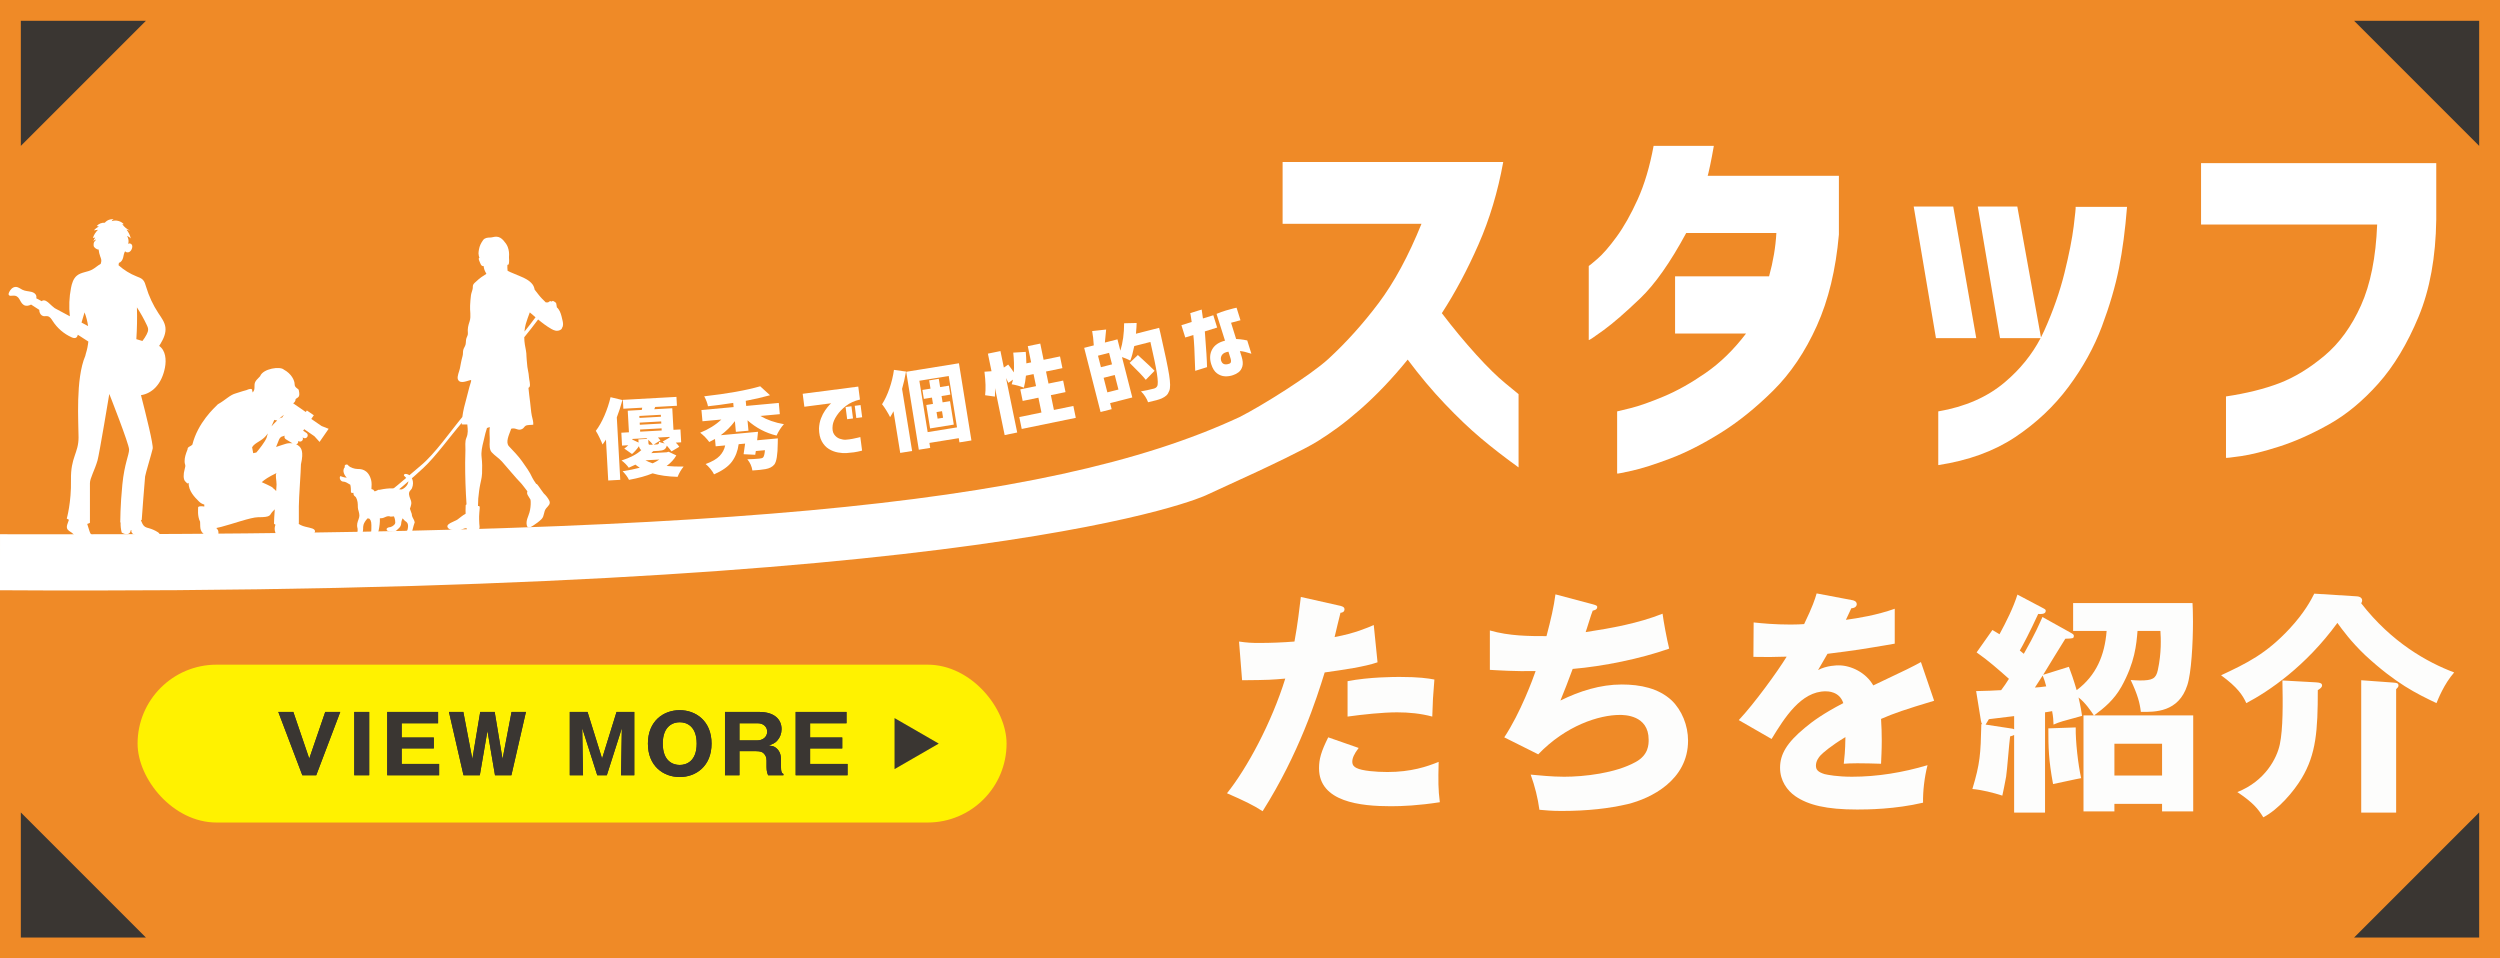 <?xml version="1.0" encoding="UTF-8"?>
<svg xmlns="http://www.w3.org/2000/svg" version="1.1" viewBox="0 0 600 230">
  <!-- Generator: Adobe Illustrator 29.4.0, SVG Export Plug-In . SVG Version: 2.1.0 Build 152)  -->
  <defs>
    <style>
      .st0 {
        fill: #fdfdfc;
      }

      .st1 {
        fill: #fff;
      }

      .st2 {
        fill: #ef8a27;
      }

      .st3 {
        fill: #fff200;
      }

      .st4 {
        fill: #3a3632;
      }
    </style>
  </defs>
  <g id="_レイヤー_1" data-name="レイヤー_1">
    <rect class="st2" width="600" height="230"/>
    <rect class="st3" x="33.021" y="159.522" width="208.555" height="37.882" rx="18.941" ry="18.941"/>
    <g>
      <g>
        <path class="st4" d="M74.218,182.071l3.838-11.206h3.606l-5.767,15.198h-3.337l-5.767-15.198h3.606l3.819,11.206Z"/>
        <path class="st4" d="M74.218,182.071l3.838-11.206h3.606l-5.767,15.198h-3.337l-5.767-15.198h3.606l3.819,11.206Z"/>
      </g>
      <g>
        <path class="st4" d="M88.61,186.063h-3.587v-15.198h3.587v15.198Z"/>
        <path class="st4" d="M88.61,186.063h-3.587v-15.198h3.587v15.198Z"/>
      </g>
      <g>
        <path class="st4" d="M105.392,183.344v2.72h-12.459v-15.198h12.209v2.72h-8.737v3.414h7.715v2.623h-7.715v3.722h8.988Z"/>
        <path class="st4" d="M105.392,183.344v2.72h-12.459v-15.198h12.209v2.72h-8.737v3.414h7.715v2.623h-7.715v3.722h8.988Z"/>
      </g>
      <g>
        <path class="st4" d="M116.988,175.417l-1.833,10.646h-3.915l-3.491-15.198h3.453l2.16,11.283,1.89-11.283h3.472l1.89,11.283,2.16-11.283h3.453l-3.491,15.198h-3.935l-1.813-10.646Z"/>
        <path class="st4" d="M116.988,175.417l-1.833,10.646h-3.915l-3.491-15.198h3.453l2.16,11.283,1.89-11.283h3.472l1.89,11.283,2.16-11.283h3.453l-3.491,15.198h-3.935l-1.813-10.646Z"/>
      </g>
      <g>
        <path class="st4" d="M145.637,186.063h-2.295l-3.607-11.302.193,11.302h-3.183v-15.198h4.263l3.491,11.187,3.472-11.187h4.262v15.198h-3.182l.192-11.302-3.606,11.302Z"/>
        <path class="st4" d="M145.637,186.063h-2.295l-3.607-11.302.193,11.302h-3.183v-15.198h4.263l3.491,11.187,3.472-11.187h4.262v15.198h-3.182l.192-11.302-3.606,11.302Z"/>
      </g>
      <g>
        <path class="st4" d="M163.135,186.488c-3.915,0-7.638-2.623-7.638-8.023s3.723-8.023,7.638-8.023c3.877,0,7.638,2.604,7.638,8.023s-3.761,8.023-7.638,8.023ZM159.065,178.464c0,4.166,2.392,5.13,4.069,5.13,1.601,0,4.07-.887,4.07-5.13,0-4.224-2.43-5.13-4.07-5.13-1.601,0-4.069.906-4.069,5.13Z"/>
        <path class="st4" d="M163.135,186.488c-3.915,0-7.638-2.623-7.638-8.023s3.723-8.023,7.638-8.023c3.877,0,7.638,2.604,7.638,8.023s-3.761,8.023-7.638,8.023ZM159.065,178.464c0,4.166,2.392,5.13,4.069,5.13,1.601,0,4.07-.887,4.07-5.13,0-4.224-2.43-5.13-4.07-5.13-1.601,0-4.069.906-4.069,5.13Z"/>
      </g>
      <g>
        <path class="st4" d="M187.422,183.749c0,1.64.25,1.832.598,2.006v.309h-3.665c-.173-.405-.386-.945-.386-1.948v-1.562c0-.926-.289-1.312-.675-1.736-.289-.309-.791-.54-1.813-.54h-4.012v5.786h-3.472v-15.198h8.197c3.665,0,5.381,1.794,5.381,4.127,0,1.042-.386,2.006-.984,2.681-.578.713-1.312.964-2.083,1.234.791.115,1.177.173,1.62.501.945.675,1.292,1.678,1.292,2.7v1.64ZM177.47,177.693h4.339c1.042,0,2.314-.656,2.314-2.083,0-1.253-1.003-2.025-2.237-2.025h-4.417v4.108Z"/>
        <path class="st4" d="M187.422,183.749c0,1.64.25,1.832.598,2.006v.309h-3.665c-.173-.405-.386-.945-.386-1.948v-1.562c0-.926-.289-1.312-.675-1.736-.289-.309-.791-.54-1.813-.54h-4.012v5.786h-3.472v-15.198h8.197c3.665,0,5.381,1.794,5.381,4.127,0,1.042-.386,2.006-.984,2.681-.578.713-1.312.964-2.083,1.234.791.115,1.177.173,1.62.501.945.675,1.292,1.678,1.292,2.7v1.64ZM177.47,177.693h4.339c1.042,0,2.314-.656,2.314-2.083,0-1.253-1.003-2.025-2.237-2.025h-4.417v4.108Z"/>
      </g>
      <g>
        <path class="st4" d="M203.416,183.344v2.72h-12.459v-15.198h12.208v2.72h-8.737v3.414h7.715v2.623h-7.715v3.722h8.988Z"/>
        <path class="st4" d="M203.416,183.344v2.72h-12.459v-15.198h12.208v2.72h-8.737v3.414h7.715v2.623h-7.715v3.722h8.988Z"/>
      </g>
    </g>
  </g>
  <g id="_レイヤー_2" data-name="レイヤー_2">
    <g>
      <path class="st0" d="M321.774,145.42c.566.17.906.34.906.793,0,.736-.68.849-.963.849-.226.963-1.245,4.983-1.415,5.833,4.87-.906,7.814-2.208,9.399-2.888l.906,8.947c-3.114,1.076-7.928,1.755-12.684,2.435-1.926,6.229-6.116,19.422-14.893,33.296-2.378-1.529-4.417-2.492-8.551-4.304,4.813-6.002,10.702-16.931,13.986-27.52-3.284.283-3.737.34-10.362.396l-.736-9.287c1.925.283,3.058.34,4.813.34,2.831,0,5.662-.113,8.494-.34.792-4.303,1.188-7.927,1.528-10.702l9.569,2.152ZM326.078,179.509c-1.132,1.472-1.528,2.492-1.528,3.284,0,.793.396,1.246,1.019,1.529,1.303.679,4.7.962,7.418.962,5.663,0,9.514-1.302,12.288-2.435-.113,4.7-.113,6.569.283,9.683-5.097.793-9.004.963-11.722.963-7.305,0-17.271-1.02-17.271-9.117,0-2.208.51-4.021,2.208-7.418l7.305,2.548ZM323.417,163.484c5.153-1.019,11.382-1.019,12.515-1.019,4.643,0,6.795.339,8.323.623-.34,4.19-.396,5.04-.51,8.89-2.718-.736-5.605-1.019-8.437-1.019-3.454,0-8.211.51-11.892,1.019v-8.494Z"/>
      <path class="st0" d="M382.254,145.024c1.02.283,1.076.396,1.076.68,0,.68-.85.792-1.076.849-.227.51-.34.906-1.416,4.304l-.283.85c6.286-.963,12.571-2.095,18.46-4.417.227,1.812,1.02,6.116,1.586,8.38-6.908,2.435-15.799,4.247-23.16,4.87-1.358,3.624-1.755,4.7-2.944,7.588,4.587-2.265,9.569-3.851,14.723-3.851,4.474,0,8.833.906,11.948,3.794,2.491,2.378,3.964,6.059,3.964,9.683,0,9.513-8.947,13.874-14.496,15.232-4.36,1.019-9.514,1.642-15.912,1.642-2.378,0-4.021-.17-5.267-.283-.396-2.888-1.075-5.606-2.095-8.437,1.925.17,5.04.509,8.041.509,4.812,0,12.287-.849,17.101-3.511,3.171-1.699,3.171-4.247,3.171-5.379,0-5.945-5.889-5.945-6.908-5.945-4.983,0-12.967,2.548-19.593,9.456l-8.153-4.077c3.907-5.889,6.908-14.1,7.531-15.912-4.927.113-8.834-.169-10.985-.283v-9.457c4.699,1.359,9.513,1.359,13.59,1.359,1.076-4.077,1.755-7.021,2.151-10.022l8.947,2.378Z"/>
      <path class="st0" d="M444.658,144.061c.227.057.963.227.963.962,0,.17-.113.906-1.303.963-.227.453-1.132,2.378-1.302,2.774,2.888-.396,7.475-1.132,11.721-2.661v8.38c-8.21,1.416-9.399,1.585-16.138,2.435-.906,1.585-1.076,1.812-2.266,3.907,2.096-1.133,4.53-1.133,4.983-1.133,2.888,0,6.512,1.699,8.268,4.813,8.38-3.964,9.286-4.417,11.438-5.606l3.171,9.286c-6.965,2.095-9.627,3.001-12.741,4.36.113,1.812.17,3.341.17,5.153,0,2.378-.113,4.247-.17,5.606-1.812-.057-3.851-.113-5.662-.113-1.869,0-2.152.057-3.284.113.17-1.585.34-2.888.396-6.398-3.397,2.039-5.437,3.794-6.003,4.417-.396.453-1.075,1.303-1.075,2.435,0,.962.452,1.529,2.095,2.039.736.17,3.001.623,6.568.623,6.116,0,12.231-1.019,18.12-2.774-.736,2.831-1.132,6.285-1.075,9.003-6.739,1.585-13.364,1.642-15.799,1.642-7.418,0-11.778-1.076-14.893-3.228-1.925-1.359-3.624-3.681-3.624-6.795,0-3.171,1.529-5.946,6.002-9.626,1.812-1.529,4.474-3.454,9.174-5.889-.906-2.831-3.737-2.831-4.247-2.831-5.889,0-9.853,6.342-12.967,11.438l-7.871-4.53c3.737-3.964,9.399-11.778,11.495-15.232-2.945.113-5.267.113-7.984.057l.057-8.267c2.038.227,5.096.51,8.89.51,1.643,0,2.322-.057,3.228-.113,2.096-4.36,2.549-5.833,3.002-7.361l8.663,1.642Z"/>
      <path class="st0" d="M497.549,151.423v-6.682h28.652c.057,1.02.113,2.378.113,4.474,0,5.096-.396,12.344-1.358,15.232-2.096,6.512-7.758,6.455-11.155,6.398-.227-2.039-.736-4.077-2.436-7.645.906.057,1.416.113,2.209.113,3.058,0,3.851-.453,4.304-2.491.905-4.134.735-7.701.622-9.4h-5.492c-.283,3.341-.623,7.531-3.851,13.363-1.812,3.228-4.19,5.153-6.568,6.909h23.782v23.046h-7.475v-1.812h-11.438v1.812h-7.418v-23.046h2.492c-.68-1.02-2.096-3.115-3.681-4.304.51,2.152.68,3.397.85,4.417-4.757,1.303-5.323,1.416-6.853,2.095-.057-1.076-.057-1.812-.339-3.228-1.02.17-1.189.227-1.699.283v24.066h-7.418v-18.63c-.17.113-.51.227-.963.34-.227,1.529-.735,8.324-.962,9.683-.396,2.095-.68,3.567-.906,4.53-2.096-.68-5.04-1.416-7.191-1.585,1.868-6.172,1.981-8.381,2.151-15.572h.227c-.17-.17-.227-.283-.34-.906l-1.132-7.021c2.548-.057,4.246-.113,6.002-.227.623-.793,1.303-1.812,1.868-2.718-2.491-2.208-4.982-4.417-7.757-6.342l3.793-5.379c.68.396.906.566,1.699,1.019,1.643-3.058,3.284-6.285,4.304-9.513l6.002,3.171c.623.34.793.396.793.736,0,.85-1.303.793-1.812.736-1.925,4.19-3.681,7.531-4.416,8.777.34.283.396.34.962.793,2.719-4.757,3.794-7.305,4.474-8.833l6.512,3.624c.906.509,1.02.566,1.02.906,0,.623-.227.623-2.038.68-.85,1.359-4.587,7.418-5.323,8.664l6.172-1.925c.51,1.359,1.076,2.888,1.869,5.606,4.7-3.511,6.738-8.38,7.191-14.213h-8.041ZM483.393,171.864c-4.644.566-5.153.623-6.059.736-.113.17-.68,1.132-.793,1.302l6.342.963q.17,0,.51.17v-3.171ZM488.376,165.013c.849-.057,1.472-.113,2.718-.283-.34-1.302-.396-1.416-.85-2.604-.283.453-1.585,2.491-1.868,2.888ZM498.172,174.582c-.057,3.341.566,8.89,1.303,12.174-1.076.17-5.776,1.246-6.739,1.416-1.075-5.775-1.132-8.72-1.132-13.363l6.568-.227ZM518.896,186.134v-7.645h-11.438v7.645h11.438Z"/>
      <path class="st0" d="M565.333,143.099c.623,0,1.586.17,1.586,1.02,0,.17-.057.34-.227.679,7.305,9.4,15.854,14.157,22.31,16.591-2.435,2.775-3.85,6.399-4.246,7.361-4.87-2.322-9.74-4.7-17.102-11.495-3.397-3.228-5.492-6.116-6.682-7.758-7.645,10.476-16.478,16.421-21.857,19.252-.85-1.869-2.095-3.794-6.059-6.682,6.285-2.945,10.815-5.153,16.421-11.155,3.624-3.907,5.21-6.965,5.946-8.437l9.909.623ZM555.877,163.767c1.075.057,1.415.283,1.415.736,0,.453-.396.736-1.019,1.132,0,9.683-.396,15.345-3.851,21.121-1.926,3.228-5.606,7.531-9.23,9.4-1.246-2.039-2.435-3.511-6.229-6.059,6.738-2.661,9.513-8.21,10.192-11.438.793-3.737.736-9.91.623-15.346l8.098.453ZM574.449,163.824c.51.057,1.189.057,1.189.68,0,.339-.17.509-.566.906v29.615h-8.38v-31.767l7.757.566Z"/>
    </g>
    <g>
      <path class="st1" d="M354.282,85.107c-2.733-3.007-5.479-6.322-8.241-9.945,3.191-4.91,6.123-10.405,8.794-16.483,2.671-6.077,4.651-12.676,5.939-19.798h-52.948v14.826h33.334c-3.131,7.735-6.569,14.089-10.313,19.062-3.745,4.973-7.751,9.424-12.017,13.352-4.268,3.93-15.952,11.254-21.293,13.954C250.679,121.952,168.209,128.602.003,128.214l-.005,13.445c237.954,1.442,289.383-22.773,289.383-22.773,0,0,10.254-4.703,12.28-5.654,2.026-.953,11.268-5.261,14.583-7.347,3.315-2.086,6.238-4.156,10.137-7.563,3.898-3.407,7.719-7.413,11.464-12.017,2.885,3.867,5.861,7.413,8.932,10.636,3.069,3.223,5.954,5.971,8.656,8.241,2.7,2.272,5.709,4.604,9.023,6.998v-17.588c-.061-.06-1.09-.905-3.085-2.532-1.996-1.626-4.359-3.944-7.09-6.952Z"/>
      <path class="st1" d="M410.399,39.848c.306-1.442.614-3.053.921-4.834h-14.456c-.921,4.972-2.196,9.254-3.822,12.846-1.627,3.591-3.316,6.584-5.065,8.978-1.75,2.394-3.285,4.159-4.604,5.295-1.321,1.137-2.011,1.704-2.072,1.704v17.772c.122.062,1.319-.737,3.59-2.394,2.271-1.657,5.187-4.19,8.749-7.597,3.559-3.407,7.242-8.64,11.05-15.7h21.639c-.184,3.377-.769,6.846-1.75,10.406h-22.56v13.72h17.035c-2.946,3.868-6.169,7.014-9.669,9.438-3.499,2.426-6.861,4.314-10.084,5.663-3.223,1.351-5.879,2.288-7.964,2.808-2.089.522-3.163.782-3.224.782v14.918c.061.06,1.258-.17,3.591-.691,2.333-.523,5.372-1.489,9.116-2.901,3.744-1.413,7.766-3.453,12.063-6.124,4.296-2.67,8.531-6.077,12.707-10.221,4.174-4.144,7.658-9.315,10.452-15.516,2.792-6.2,4.558-13.505,5.295-21.916v-14.089h-31.493c.06-.123.245-.905.552-2.348Z"/>
      <polygon class="st1" points="468.773 49.563 459.289 49.563 464.629 81.148 474.299 81.148 468.773 49.563"/>
      <path class="st1" d="M497.688,54.305c-.369,2.978-1.106,6.708-2.21,11.188-1.106,4.482-2.717,9.086-4.834,13.812-.255.569-.527,1.128-.812,1.68l-5.68-31.423h-9.485l5.341,31.585h9.739c-2.078,3.969-4.939,7.5-8.588,10.589-4.206,3.561-9.53,5.893-15.976,6.998v12.892c7.242-1.105,13.397-3.347,18.462-6.722,5.065-3.376,9.331-7.397,12.801-12.063,3.467-4.665,6.138-9.499,8.011-14.503,1.872-5.003,3.238-9.669,4.098-13.997.859-4.328,1.503-9.223,1.934-14.687h-12.339c.06.123-.092,1.673-.46,4.65Z"/>
      <path class="st1" d="M528.252,39.158v14.733h42.267c-.308,7.859-1.598,14.319-3.868,19.384-2.271,5.065-5.203,9.102-8.793,12.109-3.591,3.008-7.199,5.203-10.821,6.584-3.623,1.381-7.888,2.44-12.8,3.177v14.733c.06.06,1.274-.077,3.638-.414,2.362-.338,5.417-1.105,9.162-2.302,3.745-1.197,7.703-2.961,11.879-5.295,4.174-2.332,8.134-5.601,11.879-9.807,3.745-4.204,6.967-9.561,9.669-16.068,2.7-6.506,4.112-14.273,4.236-23.297v-13.536h-56.448Z"/>
    </g>
    <g>
      <path class="st1" d="M146.534,95.324l2.852.685c-.422,1.544-.873,2.931-1.352,4.162l.828,14.989-2.888.159-.542-9.809c-.239.369-.513.762-.817,1.175-.146-.389-.388-.937-.729-1.644-.34-.707-.637-1.252-.891-1.635.753-.986,1.442-2.202,2.067-3.646.625-1.445,1.115-2.924,1.471-4.437ZM160.464,108.419l1.856.883c-.524.92-1.3,1.764-2.325,2.532,1.225.11,2.583.158,4.075.144-.604.732-1.086,1.553-1.446,2.464-2.345-.063-4.346-.343-6.002-.839-1.486.615-3.374,1.137-5.665,1.564-.325-.68-.836-1.371-1.531-2.071,1.534-.235,2.908-.517,4.123-.845-.426-.264-.775-.511-1.048-.742-.612.309-1.147.556-1.602.745-.194-.29-.465-.611-.813-.961-.348-.351-.656-.607-.926-.771,2.112-.678,3.695-1.512,4.75-2.502-.27-.176-.458-.487-.565-.934-.532.769-1.086,1.395-1.662,1.878l-1.859-1.313c.344-.225.664-.488.963-.793l-1.495.083-.171-3.092,1.823-.102-.287-5.18,3.379-.187.093-.54-4.524.25-.118-2.13,12.859-.71.118,2.13-5.223.288-.215.547,4.32-.239.286,5.181,1.679-.093.171,3.092-1.29.071c.391.39.669.723.836,1.001l-1.87,1.11c-.164-.251-.539-.717-1.124-1.396-.112.444-.314.757-.605.938-.292.18-.737.287-1.338.319l-1.331.074c-.09.114-.238.273-.446.477l3.666-.202.485-.13ZM151.843,105.548l1.413.661-.042-.758,2.15-.119-.215-.173-3.38.187.018.308.056-.105ZM158.598,99.547l-5.16.284.026.472,5.16-.285-.026-.471ZM158.714,101.656l-.028-.513-5.16.285.028.512,5.16-.284ZM153.617,103.087l.028.512,5.16-.284-.028-.512-5.16.284ZM158.246,110.287l-3.338.185c.564.312,1.141.554,1.725.727.562-.25,1.099-.554,1.613-.911ZM155.581,105.546l.041.737c.013.232.054.37.125.414.071.045.236.059.495.045l.451-.024c-.209-.304-.579-.694-1.112-1.172ZM156.877,106.707l.819-.045c.178-.01.299-.055.363-.134.063-.078.109-.241.137-.49.31.147.755.28,1.336.398-.102-.104-.268-.259-.497-.465l1.672-.955-.009-.164-2.785.154c.334.351.532.579.593.687l-1.629,1.014Z"/>
      <path class="st1" d="M179.633,103.366l-3.022.277-.236-2.573c-.966,1.297-2.098,2.424-3.396,3.38l8.944-.82c-.099,1.012-.167,1.69-.204,2.037l4.963-.456c.006.508-.001.886-.02,1.136-.019,2.788-.301,4.509-.845,5.164-.457.549-1.159.908-2.104,1.078-.797.142-1.844.252-3.141.329-.147-1.002-.552-1.898-1.215-2.689.932-.017,1.895-.07,2.889-.162.422-.038.716-.127.882-.266.227-.228.379-.811.457-1.752l-2.186.2c-.071.419-.118.719-.144.899l-2.793-.135c.124-.753.244-1.602.364-2.546l-1.552.142c-.21,1.612-.745,3.003-1.604,4.174-.861,1.171-2.295,2.19-4.302,3.062-.188-.395-.481-.838-.884-1.33-.402-.491-.78-.871-1.135-1.142,1.555-.568,2.675-1.217,3.363-1.945s1.134-1.569,1.335-2.522l-2.288.21-.161-1.756c-.351.211-.81.452-1.375.724-.627-.849-1.354-1.592-2.182-2.23,2.025-.817,3.721-1.872,5.085-3.164l-4.534.416-.247-2.695,7.72-.709-.092-1c-2.451.376-4.472.644-6.063.803-.138-.741-.437-1.538-.898-2.389,5.639-.641,10.116-1.442,13.433-2.405l2.36,2.15c-1.929.535-3.872.98-5.829,1.339l.112,1.226,7.821-.718.247,2.695-4.676.429c1.624.95,3.511,1.607,5.659,1.974-.675.734-1.264,1.646-1.768,2.736-2.598-.627-4.921-1.849-6.968-3.665l.229,2.491Z"/>
      <path class="st1" d="M205.985,92.778l.403,3.112c-1.324.31-2.441.816-3.35,1.52-.909.703-1.643,1.475-2.203,2.312-.56.838-.89,1.615-.99,2.331-.124.953-.009,1.687.348,2.199.355.512.804.86,1.345,1.045.541.186,1.03.264,1.468.234.546-.043,1.067-.11,1.565-.203.498-.092.938-.187,1.318-.284.38-.098.576-.147.59-.149l.422,3.255c-.733.19-1.384.327-1.953.407-.568.081-1.16.141-1.775.179-.573.047-1.255,0-2.045-.139-.79-.138-1.525-.419-2.207-.84-.683-.422-1.244-1.031-1.685-1.83-.441-.797-.668-1.822-.678-3.075.036-.888.196-1.701.479-2.44.283-.74.613-1.379.992-1.918.378-.537.707-.956.985-1.255.278-.298.431-.448.458-.452l-6.427.833-.403-3.111,13.342-1.729ZM203.319,100.61l-.38-2.929,1.404-.183.379,2.93-1.403.182ZM205.516,100.325l-.379-2.929,1.402-.182.38,2.929-1.403.182Z"/>
      <path class="st1" d="M214.552,88.77l2.89.405c-.274,1.554-.59,2.941-.946,4.162l2.41,14.9-2.854.462-1.618-10.002c-.198.406-.467.88-.809,1.42-.172-.375-.465-.898-.878-1.572-.413-.675-.766-1.182-1.056-1.522.674-1.051,1.267-2.311,1.777-3.777.511-1.468.872-2.96,1.084-4.476ZM217.492,89.229l12.653-2.047,2.996,18.524-2.875.465-.164-1.012-7.045,1.14.193,1.193-2.733.442-3.025-18.706ZM222.639,103.708l7.045-1.14-1.993-12.329-7.046,1.14,1.994,12.329ZM228.08,94.705l-2.106.341.246,1.518,1.781-.288.91,5.629-5.688.92-.91-5.628,1.6-.259-.245-1.519-1.944.314-.347-2.146,1.943-.313-.321-1.984,2.309-.374.32,1.984,2.105-.34.348,2.146ZM226.34,100.263l-.255-1.579-1.316.214.256,1.578,1.315-.213Z"/>
      <path class="st1" d="M252.943,98.387l4.66-.959.587,2.853-12.976,2.669-.587-2.852,5.323-1.096-.732-3.555-3.776.776-.57-2.771,3.776-.777-.595-2.893-1.828.376c-.099,1.082-.264,2.044-.495,2.887-.914-.37-1.892-.644-2.933-.82.135-.362.24-.733.315-1.112l-1.097.771c-.085-.206-.276-.592-.574-1.159l2.69,13.077-3.013.62-2.322-11.289c.03.762.024,1.446-.018,2.055l-2.351-.332c.183-1.42.131-3.301-.155-5.643l1.692-.118-.868-4.219,3.013-.619.814,3.957,1.046-.718c.567.721,1.017,1.348,1.35,1.879.091-1.526.044-3.107-.139-4.745l2.999-.178c.08.863.13,1.781.147,2.755l1.146-.236-.802-3.896,2.993-.616.802,3.897,3.937-.811.579,2.812-3.938.81.596,2.894,3.516-.724.57,2.772-3.516.723.731,3.556Z"/>
      <path class="st1" d="M272.628,80.097l5.563-1.42c.163.636.266,1.068.31,1.297,1.092,4.772,1.788,8.108,2.09,10.007.301,1.898.313,3.165.038,3.8-.183.499-.414.875-.694,1.13-.281.255-.655.491-1.121.709-.583.262-1.675.569-3.278.922-.132-.404-.356-.857-.676-1.361s-.662-.921-1.028-1.251c.895-.144,1.925-.364,3.091-.662.37-.095.638-.29.803-.586.21-.393.189-1.399-.062-3.021-.252-1.621-.774-4.152-1.567-7.59l-3.875.989c-.284,1.427-.603,2.588-.953,3.482-.651-.343-1.315-.624-1.993-.847l2.476,9.697-5.325,1.359.371,1.451-2.664.68-3.931-15.399,2.305-.589c-.08-1.362-.21-2.508-.391-3.436l3.355-.369c-.059.707-.16,1.748-.302,3.125l3.02-.771.695,2.722c.604-1.945.904-4.139.902-6.58l3.009-.069c-.011.567-.066,1.428-.166,2.582ZM266.885,87.447l-.705-2.762-2.662.68.704,2.762,2.663-.68ZM265.765,94.167l2.662-.679-.893-3.497-2.662.68.893,3.496ZM277.099,88.988l-2.113,2.169c-.57-.743-1.862-2.1-3.874-4.068l1.975-1.881c2.299,2.095,3.636,3.354,4.013,3.78Z"/>
      <path class="st1" d="M284.462,81.001l-.923-2.956,2.467-.77c-.079-.62-.154-1.126-.227-1.519-.072-.394-.11-.596-.115-.609l2.74-.855c.127,1.049.229,1.763.303,2.14l2.486-.775.923,2.955-2.956.923c.341,4.349.517,7.208.53,8.578l-2.839.887c-.128-4.4-.278-7.268-.451-8.604l-1.938.605ZM291.972,75.327c.771-.327,1.521-.597,2.25-.811.729-.213,1.332-.379,1.81-.5.479-.121.726-.177.743-.168l.94,3.016c-.014.004-.229.057-.648.159-.419.103-.957.249-1.613.439l1.216,3.896c.652.025,1.252.086,1.796.181.546.095.835.151.87.169l.996,3.19c-.589-.188-1.102-.336-1.535-.444-.436-.107-.843-.174-1.223-.198l.397,1.271c.31.992.376,1.792.2,2.398-.176.605-.472,1.07-.887,1.394-.415.322-.863.56-1.346.71-.619.222-1.267.316-1.942.284s-1.315-.27-1.919-.711c-.604-.442-1.068-1.186-1.394-2.229-.407-1.349-.321-2.531.256-3.55.577-1.018,1.598-1.705,3.062-2.062l-2.03-6.435ZM295.076,87.27c.192-.074.309-.218.35-.431.04-.214.014-.471-.08-.771l-.519-1.664c-.738.115-1.247.367-1.526.755-.28.389-.364.83-.252,1.325.138.487.386.789.744.906.359.117.787.077,1.283-.121Z"/>
    </g>
    <path class="st1" d="M7.48,70.039c-.759-.188-1.364-.144-2.093-.492-.563-.268-1.03-.73-1.702-.681-.709.052-1.244.682-1.528,1.334-.084.193-.151.428-.038.606.167.262.555.193.864.161,1.847-.192,1.603,1.512,2.706,2.219.53.34,1.204.222,1.774-.09l1.962,1.268c.002.141.012.281.04.42.099.493.44.971.932,1.077.341.074.702-.039,1.044.032.566.118.903.68,1.216,1.166,1.092,1.699,2.688,3.07,4.533,3.893.34.151.749.281,1.068.089.24-.144.344-.426.428-.697l2.517,1.626c-.107.99-.301,1.97-.607,2.918-.053.163-.096.341-.127.518-2.374,5.533-1.617,16.022-1.617,19.547,0,3.841-1.92,4.75-1.819,10.208.101,5.458-1.011,9.298-1.011,9.298.179.106.348.196.518.287-.101.285-.202.57-.304.855-.142.4-.284.841-.134,1.238.186.492.736.717,1.157,1.033.933.701,1.309,1.97,2.256,2.653.939.677,2.358.574,3.19-.232.125-.121.24-.261.289-.428.103-.35-.111-.718-.375-.969-.265-.251-.589-.442-.811-.731-.2-.26-.301-.581-.399-.895l-.475-1.526c.44-.11.648-.274.648-.274v-9.501c0-1.213,1.112-3.032,1.819-5.458.418-1.433,2.83-15.969,2.83-15.969,0,0,4.75,12.027,4.75,13.341,0,1.314-1.112,3.335-1.617,8.389-.505,5.053-.505,9.096-.505,9.096.028.012.056.014.084.025-.028.82.058,1.644.274,2.436.361.188.74.38,1.147.385.407.005.848-.24.923-.641.032-.17.099-.43.259-.363-.128.367.112.78.444.984.332.203.733.25,1.118.304.961.135,1.913.344,2.842.627.528.16,1.087.346,1.62.204.533-.142.969-.777.689-1.253-.1-.169-.267-.285-.434-.389-.652-.408-1.365-.721-2.107-.924-.312-.086-.637-.155-.909-.329-.529-.339-.731-.964-.989-1.555.115-.067.195-.117.195-.117,0,0,.708-9.703.809-10.41.101-.707,1.516-5.357,1.819-6.671.204-.884-1.604-8.167-2.809-12.843,1.332-.187,2.595-.897,3.523-1.887,1.203-1.284,1.892-2.983,2.229-4.71.367-1.879.173-4.156-1.4-5.228.099-.157.212-.305.308-.465.737-1.223,1.392-2.61,1.197-4.024-.172-1.248-.975-2.3-1.67-3.35-1.294-1.956-2.296-4.105-2.962-6.354-.178-.6-.348-1.235-.787-1.681-.396-.402-.953-.59-1.479-.796-1.594-.625-3.065-1.548-4.347-2.683.025-.194.05-.389.089-.582.554-.146.867-.7,1.008-1.225.141-.525.181-1.089.476-1.554.199.298.671.35.999.181s.529-.498.642-.834c.103-.307.14-.66-.037-.934-.178-.275-.635-.392-.869-.158.197-.641.097-1.356-.268-1.928.344.125.655.332.894.597-.172-.764-.524-1.491-1.022-2.114.294.088.588.176.882.264-.764-.343-1.425-.888-1.887-1.556.142-.064.328-.025.428.091-.654-.845-1.936-1.2-2.972-.824.075-.209.264-.378.49-.439-.802-.142-1.647.204-2.145.808-.725-.041-1.472.235-1.928.771.16.081.337.131.518.145-.467.224-.884.539-1.218.919.33-.044.66-.088.99-.132-.57.543-.994,1.219-1.225,1.951.18-.052.367-.081.555-.085-.193.262-.347.549-.458.851.169-.191.4-.333.653-.402-.198.519-.653.402-.571,1.519.029.396.775.956,1.191.894.06.569.19,1.13.389,1.67.093.253.201.503.241.768.052.345-.016.679-.128,1.01-.706.374-1.336.998-2.058,1.38-1.161.615-2.627.604-3.646,1.434-.865.705-1.208,1.86-1.422,2.955-.438,2.237-.528,4.54-.279,6.806l-3.63-1.945c-.431-.338-.847-.694-1.238-1.077-.493-.483-1.195-1.041-1.786-.684-.039.023-.064.059-.097.088l-1.306-.7c.171-.753-.288-1.321-1.216-1.551ZM32.86,73.765c.887,1.362,1.681,2.784,2.375,4.254.147.311.292.634.314.977.028.442-.15.87-.352,1.264-.286.557-.629,1.085-1.019,1.576-.49-.13-.974-.279-1.456-.436.167-2.541.22-5.09.139-7.635ZM20.29,74.97c.415,1.057.692,2.165.851,3.289l-1.578-.846c.242-.814.485-1.629.727-2.443Z"/>
    <path class="st1" d="M75.47,104.709l1.225,1.354,2.177-3.151-1.698-.669-2.464-1.7.607-.879-1.671-1.155-.258.374-3.03-2.092c.28-.182.586-.493.586-.999.503-.503,1.162-.309.774-2.091,0-.465-1.006-.544-1.006-1.472,0-.928-.775-2.555-2.594-3.523-.852-.851-4.995-.271-5.692,1.587-1.355,1.355-1.355,1.471-1.355,2.788,0,.496-.172.805-.436,1.111-.084-.355-.126-.549-.126-.549,0,0,.136-.678-1.413,0,0,0-1.394.368-2.478.755-1.471.387-2.401,1.548-4.337,2.633-.851.852-4.801,4.414-6.117,9.68-.542.543-1.161.465-1.161,1.162-.466,1.162-.698,1.937-.698,2.788,0,1.084.387.696,0,2.013-.31,1.084-.349,2.363.154,2.866l.504.503s.106-.056.292-.152c0,1.972,1.459,3.431,2.467,4.438.398.398.812.628,1.307.766v.476c-.506-.087-1.201-.145-1.471.125,0,.503-.231,2.111.465,3.523.061,1.832-.144,2.386,1.825,3.668,1.058.306,2.536-.02,2.536-.02,0,0,.039-.306.039-1.061,0-.489-.147-.699-.515-1.084.336-.073.704-.156,1.148-.263,2.515-.637,7.202-2.323,8.828-2.323,3.418,0,2.672-.504,3.602-1.434.166-.166.316-.318.458-.465-.105,1.445-.189,2.768-.189,3.447.102.102.225.181.358.251-.191.461-.309,1.094-.048,1.84.542,1.007-.387.387,1.626.697,1.703,0,2.168-.775,3.252-.465s1.162.31,4.182.31c.31-.31.967-1.045-.155-1.472-.858-.327-2.302-.387-3.352-1.157.034-.001.07-.005.101-.005v-4.182c0-2.091.503-8.596.503-10.067.735-3.175,0-3.91-.426-4.337-.185-.185-.436-.338-.723-.459.161-.048.31-.133.404-.287.1-.164.123-.352.082-.525l.092.054c.111.066.233.097.354.097.238,0,.47-.122.601-.342.129-.218.114-.472.003-.68l.169.109c.116.076.247.112.377.112.229,0,.453-.112.585-.318.21-.323.118-.755-.206-.965l-.784-.507.26-.378,2.462,1.7ZM67.003,100.478c.25-.25.699-.597,1.151-.927l-.401.581.057.04c-.327.044-.57.137-.808.308,0-.001.001-.001.001-.002ZM65.837,100.771c.247.08.488.126.693.122-.225.222-.49.502-.851.863-.215.215-.383.404-.532.583.26-.554.494-1.093.69-1.568ZM61.528,108.598c-.241.056-.506.109-.759.164-.054-.296-.137-.744-.263-1.424.119-.184.231-.332.333-.434.967-.968,2.314-1.197,3.44-2.882-.085.305-.172.642-.304,1.063-.465,1.084-1.684,2.612-2.447,3.513ZM66.375,116.313c0,.211-.038.78-.095,1.542-.215-.26-.497-.524-.862-.788.018-.035.029-.057.029-.057,0,0-.38-.291-2.626-1.29.738-.659,1.602-1.247,3.555-2.195-.387.387,0,1.703,0,2.788ZM68.698,106.479c-.486.13-1.318.427-2.439.791.143-.336.264-.633.349-.868.62-1.703.658-1.279,1.006-1.626.122,0,.378-.094.708-.227-.134.315-.034.685.267.868l1.628.988c-.49-.073-1.018-.06-1.519.074Z"/>
    <g>
      <path class="st1" d="M87.61,115.606c.28.167.182.335.203.68.057.949-.111,1.875-.194,2.814-.056.646-.242,1.206-.178,1.862.003.031.001.068,0,.105-.082-.162-.26-.303-.441-.384-.189-.084-.361-.068-.54-.173-.177-.107-.216-.186-.311-.392-.476-1.038-.712-2.246-.308-3.355.183-.5,1.119-1.548,1.769-1.156Z"/>
      <g>
        <path class="st1" d="M89.569,117.515c-.142-.032-.285-.07-.426-.139.054-.702.091-1.569-.081-2.197-.727-2.686-2.623-2.623-3.254-2.623-.758,0-1.769-.379-2.149-.758,0,0-.019-.004-.024-.006-.052-.177-.23-.31-.45-.31-.262,0-.474.184-.474.411,0,.068.024.13.058.187-.836.968.08,2.195.447,2.562-.632,0-1.517-.379-1.517-.379-.379.379,0,1.327.695,1.327.503,0,1.03.356,1.681.747.148.602.152,1.34.152,1.718,0,.277.302.282.61.217-.052.399.087.674.348.857.001.001.002.002.003.003.003.002.006.004.009.006.387.204.673,1.262.673,1.95,0,.382-.028,1.012.221,1.649l-.006-.002c.227.904.227,1.157-.026,1.873-.253.716-.506,1.306-.253,2.191,0,0,.19,1.032-.379,1.601,0,0-.654.653,0,.885.632,0,.844.293,1.349-.717.209-.547.378-1.01.378-1.768,0-.362-.101-1.152,1.061-2.394.135.026.271.052.408.067.237.224.51.532.51,1.569,0,1.221.042,2.781-.885,3.286-.589.21-1.179,1.053-.589,1.221.21,0,.864.232,1.095,0,.169,0,.633.21,1.096-.253.316-.316.211-.59.506-1.221.277-.593.899-2.836.809-4.684.12-.009.233-.016.329-.016.822,0,1.327-.758,2.275-.379.186,0,.461-.02.783-.06.293.679.312,1.225.312,1.516,0,.253-.295.758-1.18,1.054-.421,0-1.179.252-.8.8.211.21,1.054.21,1.769.21.337,0,.654-.317,1.158-.822.399-.399.485-.904.485-1.2,0-.197.113-.664.325-1.097.294.365.614.699.897.844.253.253.632.632.253,2.022-.442.442-1.391,1.01-1.18,1.727.126.126,1.181.126,1.475.126.632-.253.632-.422.632-.885.253-.716.506-1.981.758-2.654.253-.253-.338-1.221-.338-1.221,0,0-.294-.463-.294-1.011-.139-.378-.306-.848-.444-1.241.302-.911.524-1.351.114-2.303-.769-1.911-.028-1.851.372-2.609.699-1.703-.168-3.055-.989-3.339-.898-.334-1.042.191-.885.348l.822.822c.705,1.064-.948,2.465-1.58,2.465-1.453-.316-2.717-.442-5.119.063-.107,0-.215.007-.324.012-.331.177-.632.316-.869.377l-.355-.423Z"/>
        <path class="st1" d="M134.994,76.87c-.069-.295-.139-.62-.223-.949-.207-.813-.519-1.648-1.126-2.158-.032-.243-.08-.489-.11-.698-.065-.447-.028-.311-.3-.539-.076-.063-.387-.275-.499-.298-.187-.044-.215.141-.352.141-.123.003-.201-.125-.347-.091-.244.06-.337.243-.547.306-.165.047-.328-.042-.51-.016-.577-.562-1.157-1.111-1.65-1.75-.324-.421-.656-.873-1.018-1.3-.078-.458-.232-.894-.518-1.274-.706-.941-1.927-1.53-2.994-1.959-.768-.306-1.525-.643-2.283-.957-.224-.094-.457-.214-.696-.34-.046-.484-.083-.965-.044-1.436.454.204.407-.955.407-1.179.001-.259-.044-.479-.026-.709.072-.86-.007-1.598-.304-2.396-.215-.575-.633-1.117-1.042-1.574-.435-.486-.938-.832-1.6-.884-.556-.042-1.073.201-1.575.201-.628.003-1.302.078-1.688.612-.501.688-.864,1.41-1.002,2.265-.05.316-.109.62-.106.941.005.34.113.772.226,1.083-.456-.057.158,1.153.225,1.326.151.39.332.677.791.638.01.515.256,1.153.519,1.598.041.068.085.157.131.248-.818.5-1.649,1.064-2.315,1.713-.294.285-.751.591-.897.999-.077.217-.03.466-.058.706-.067.573-.339,1.104-.428,1.676-.126.808-.151,1.661-.211,2.471-.096,1.258.284,2.6-.112,3.816-.354,1.088-.524,1.71-.424,2.859.041.479-.199.751-.349,1.198-.169.502-.082,1.036-.21,1.546-.115.458-.446.837-.552,1.3-.11.476-.02.965-.161,1.446-.295,1.009-.444,1.967-.647,2.997-.129.649-.739,1.935-.478,2.592.514,1.292,2.377.254,3.175.157.005.094.003.191-.001.29-.037.128-.063.259-.106.384-.42,1.24-.658,2.508-1.021,3.769-.414,1.436-.786,2.94-.982,4.438-2.803,3.379-6.576,8.856-9.974,11.659-1.732,1.429-9.451,8.258-11.585,9.09l.172.205c.409.091.821.065,1.223.046,2.977-1.59,9.297-7.37,10.821-8.778,2.952-2.722,6.54-7.742,9.225-10.825-.006.131-.025.259-.027.387.444.021.894.018,1.344.016.003.042.003.086.008.131.111,1.093.216,2.019-.223,3.039-.414.965-.208,1.956-.241,2.966-.033.986-.058,1.967-.063,2.96-.017,3.397.107,6.728.325,10.088-.247.089-.213.266-.212.637.001.481-.054,1.059-.003,1.594-.689.366-1.291.904-1.946,1.39-.631.471-3.121,1.067-2.254,2.048.511.578,1.256.447,1.938.515.373.037.771.041,1.13-.084.492-.17.819-.425,1.356-.394.148.293-.038.556.339.645.247.058.524.08.794.063.551-.034,1.332-.025,1.784-.404.375-.315.141-.977.141-1.395,0-.352-.042-.685-.042-1.04v-.739c-.001-.581.097-1.175.126-1.757.007-.133.051-.421.001-.544-.061-.149-.243-.166-.396-.17.053-.586.013-1.189.062-1.784.051-.615.123-1.228.209-1.839.034-.241.07-.479.107-.719.176-1.166.55-2.262.596-3.463.052-1.323.048-2.587-.109-3.902-.154-1.276.132-2.526.447-3.776.16-.635.281-1.292.461-1.948.103-.379.262-.821.382-1.276.25-.063.463-.149.669-.228-.159,1.14.043,2.341-.015,3.523-.041.819-.087,1.904.475,2.529.726.808,1.705,1.376,2.461,2.223,1.594,1.786,3.079,3.659,4.739,5.382.256.265.768,1.019,1.369,1.774-.105.282-.106.591.103.94.216.361.436.71.648,1.063.021.149.035.307.043.472.038.834-.085,1.81-.286,2.553-.285,1.057-.896,1.938-.656,3.102.197.952,1.028.426,1.644.016.672-.447,1.337-.91,1.903-1.493.729-.751.447-1.778,1.106-2.579.502-.609,1.165-1.046.713-1.917-.286-.552-.747-1.162-1.282-1.653-.239-.334-.472-.671-.717-.982-.281-.358-.495-.781-.799-1.118-.13-.144-.232-.199-.331-.22-.375-.565-.732-1.066-.879-1.394-.662-1.478-1.574-2.707-2.496-4.012-.91-1.287-2.073-2.461-3.142-3.596-.87-.926.004-2.722.391-3.79.049-.139.096-.277.141-.416.091-.024.184-.047.283-.063.983-.141,1.44.67,2.447.068.318-.191.435-.526.731-.711.418-.264,1.342-.181,1.838-.264.073-.719-.205-1.462-.346-2.16-.218-1.072-.25-2.179-.407-3.264-.165-1.135-.268-2.278-.397-3.416.121-.073.222-.154.273-.254.26-.494-.125-1.734-.149-2.28-.048-1.117-.424-2.199-.463-3.334-.018-.56-.143-1.119-.136-1.671.01-1.004-.22-1.875-.388-2.848-.097-.557-.135-1.156-.146-1.763,1.134-1.397,2.254-2.809,3.329-4.266.999.834,2.008,1.601,3.182,2.278.636.366,1.308.607,2.007.298.376-.162.527-.348.573-.604.342-.473.225-1.203.088-1.778ZM125.868,79.587c.06-.625.153-1.242.314-1.81.269-.941.622-1.873.969-2.804.296.254.598.502.893.761.162.141.32.277.481.413-.858,1.166-1.749,2.309-2.658,3.439Z"/>
      </g>
    </g>
    <polygon class="st4" points="225.299 178.464 214.688 172.337 214.688 184.59 225.299 178.464"/>
    <polygon class="st4" points="35.014 5 5 5 5 35.014 35.014 5"/>
    <polygon class="st4" points="5 194.986 5 225 35.014 225 5 194.986"/>
    <polygon class="st4" points="564.986 225 595 225 595 194.986 564.986 225"/>
    <polygon class="st4" points="595 35.014 595 5 564.986 5 595 35.014"/>
  </g>
</svg>